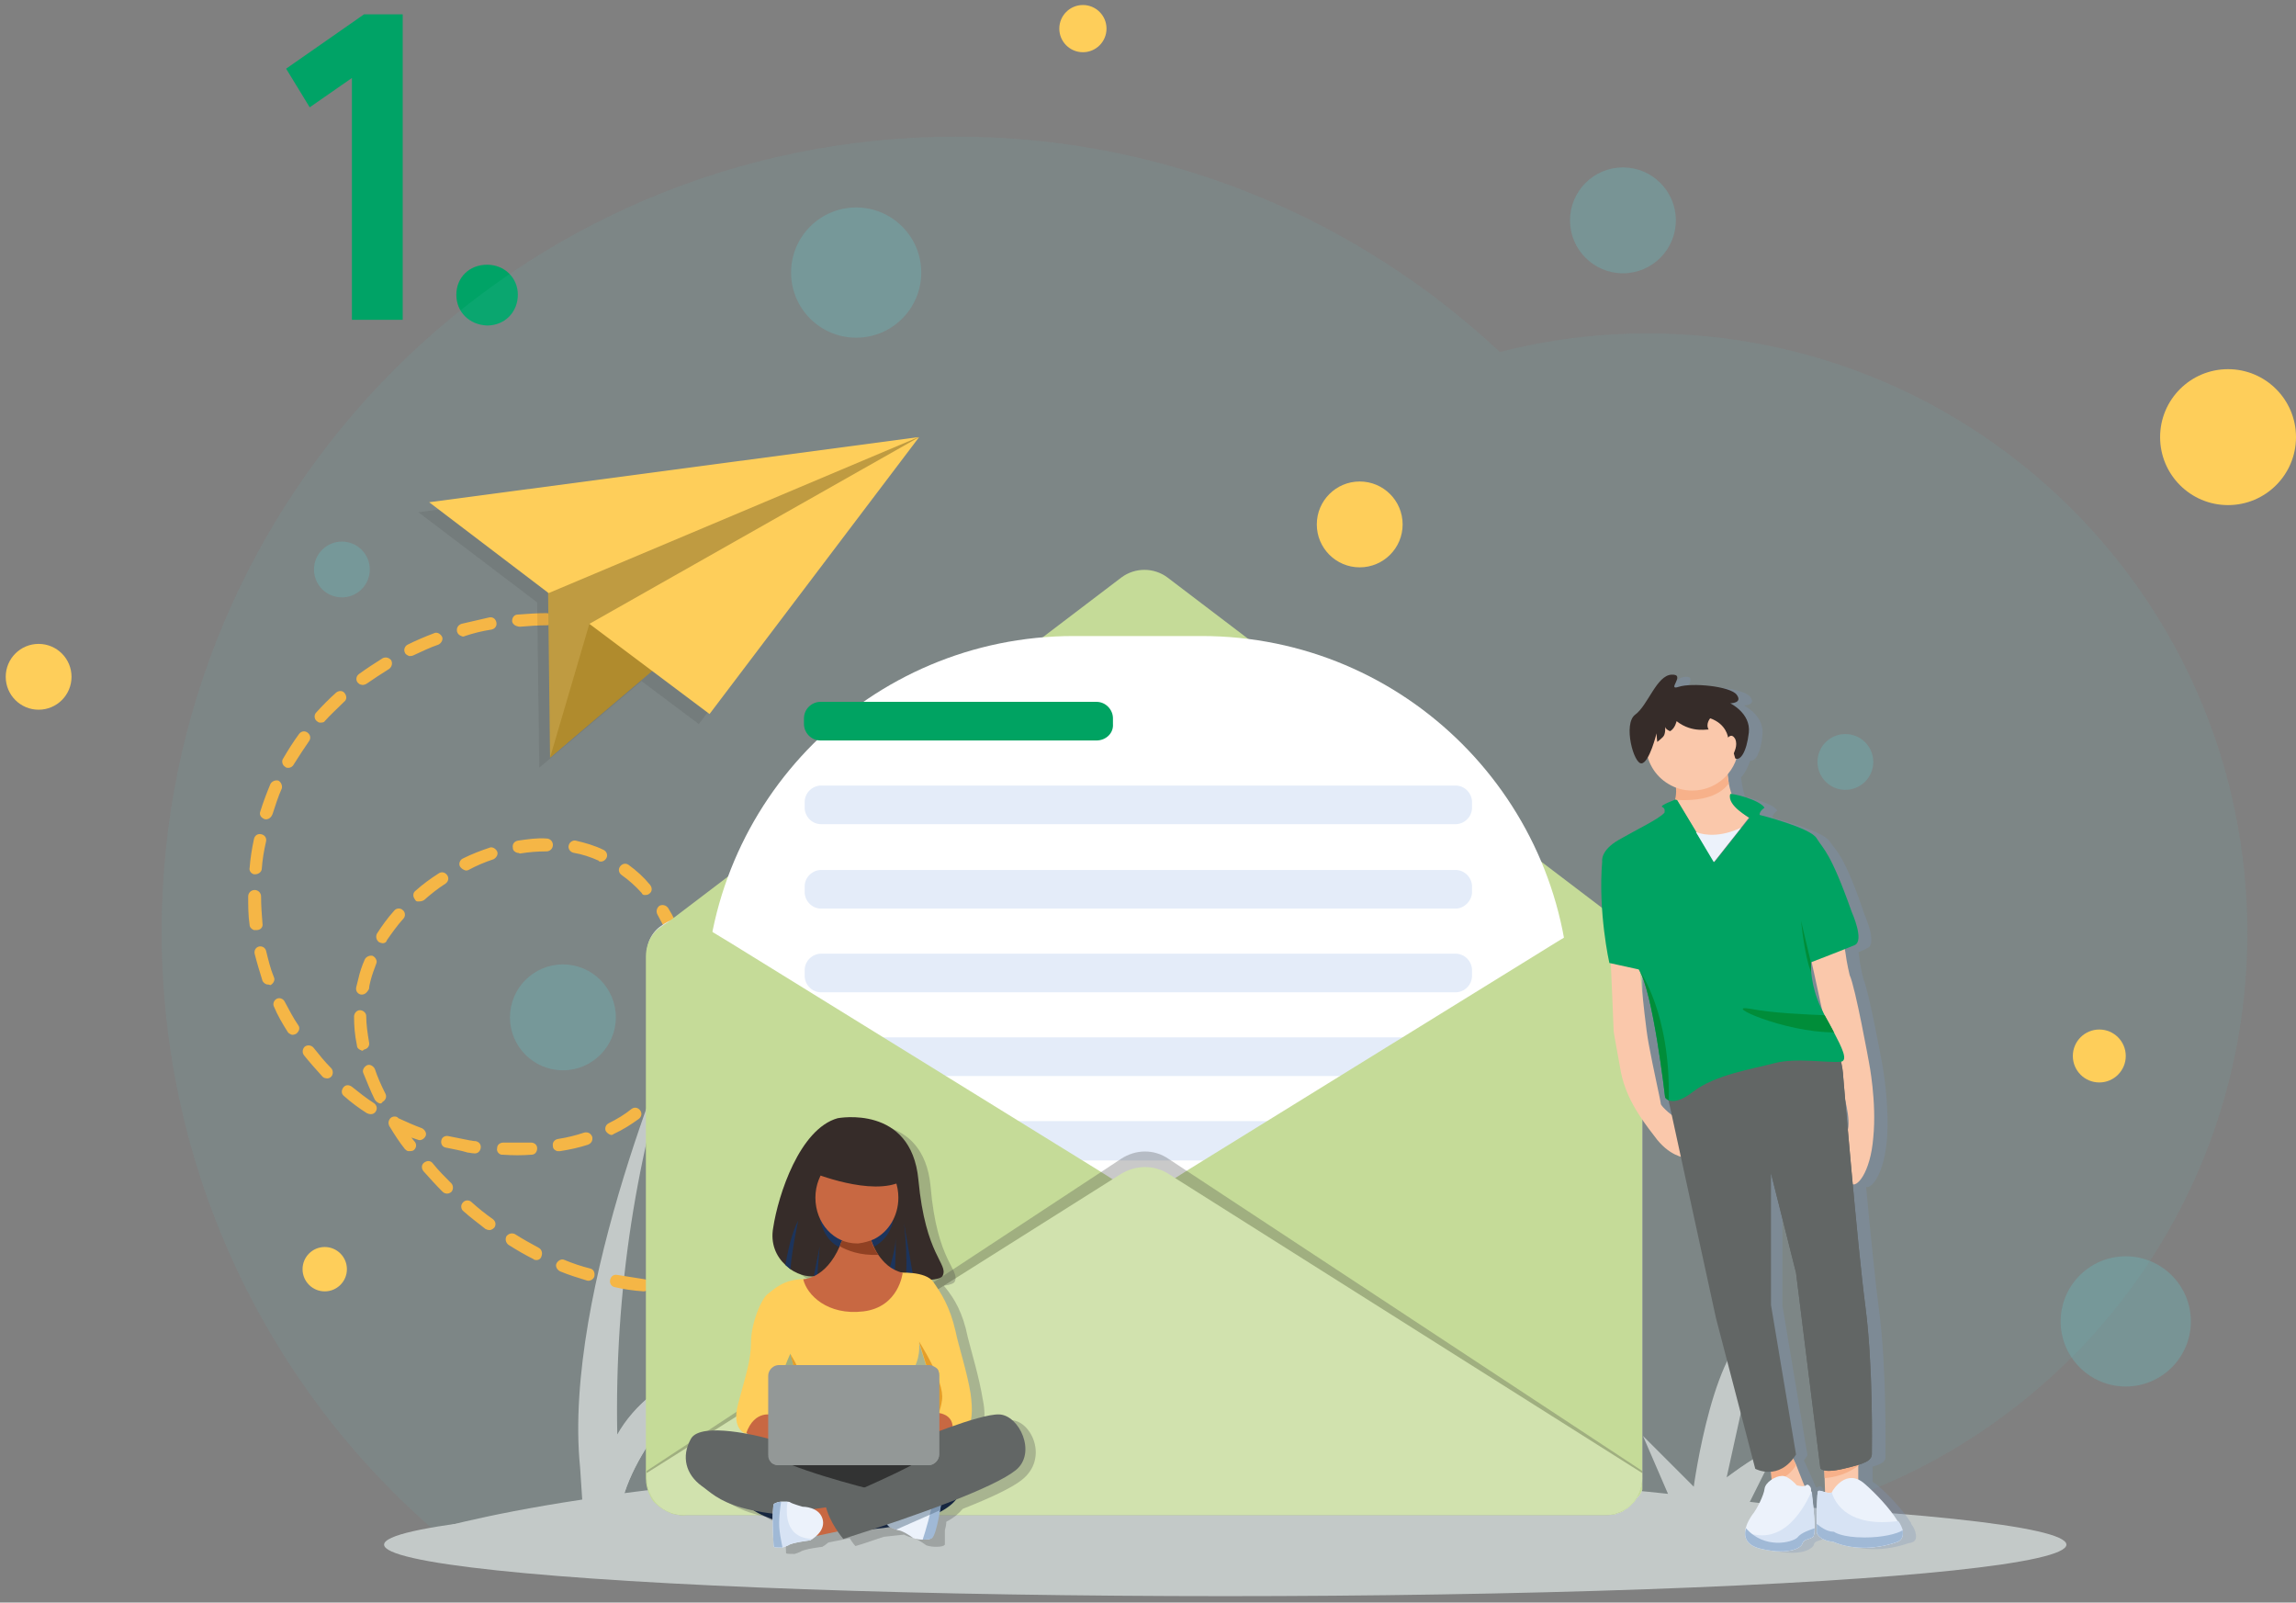 <?xml version="1.0" encoding="UTF-8"?>
<svg xmlns="http://www.w3.org/2000/svg" xmlns:xlink="http://www.w3.org/1999/xlink" width="321px" height="224px" viewBox="0 0 321 224" version="1.1">
  <rect x="0" y="0" width="321" height="224" fill="#808080" stroke="none"/>
  <title>Group</title>
  <g id="Page-1" stroke="none" stroke-width="1" fill="none" fill-rule="evenodd">
    <g id="So-kommst-Du-zu-uns_Grafiken" transform="translate(-30.91, -104.588)" fill-rule="nonzero">
      <g id="Group" transform="translate(31.71, 105.288)">
        <g transform="translate(39.2, 1.3)" fill="#00A366" id="Path">
          <polygon points="10.9 0 16.3 0 16.3 42.7 9.2 42.7 9.2 8.9 3.3 13 -5.68434189e-14 7.6"></polygon>
          <path d="M23.8,39.2 C23.8,36.8 25.6,35 28.1,35 C30.5,35 32.4,36.8 32.4,39.2 C32.4,41.6 30.6,43.5 28.1,43.5 C25.6,43.4 23.8,41.6 23.8,39.2 Z"></path>
        </g>
        <path d="M229.5,45.9 C222.4,45.9 215.5,46.8 208.9,48.5 C189,29.9 162.3,18.4 132.9,18.4 C71.5,18.4 21.8,68.2 21.8,129.5 C21.8,163.2 36.8,193.5 60.6,213.8 L205.2,213.8 C206.3,212.9 207.4,211.9 208.5,210.9 C215.2,212.6 222.3,213.6 229.5,213.6 C275.8,213.6 313.4,176.1 313.4,129.7 C313.4,83.3 275.8,45.9 229.5,45.9 Z" id="Path" fill="#66C2C6" opacity="0.1"></path>
        <circle id="Oval" fill="#66C2C6" opacity="0.3" cx="77.9" cy="141.5" r="7.4"></circle>
        <circle id="Oval" fill="#66C2C6" opacity="0.3" cx="257.2" cy="105.8" r="3.9"></circle>
        <circle id="Oval" fill="#66C2C6" opacity="0.3" cx="47" cy="78.9" r="3.9"></circle>
        <circle id="Oval" fill="#66C2C6" opacity="0.3" cx="226.1" cy="30.1" r="7.4"></circle>
        <ellipse id="Oval" fill="#C3C9C8" cx="170.5" cy="215.2" rx="117.6" ry="7.2"></ellipse>
        <g transform="translate(58.7, 141.6)" fill="#C3C9C8" id="Path">
          <path d="M0,71.8 C0,71.8 7.3,69.5 21.9,67.3 L21.6,62.8 C19.1,37.9 35.6,0.5 35.8,0 C29.4,18.7 26.4,38.4 26.8,58.2 C26.8,58.2 26.8,58.2 26.8,58.2 C29,54.3 33.4,50.1 41.7,47.5 C41.7,47.5 30.9,56.8 27.8,66.4 C42,64.5 56.2,63.4 70.5,63 L66.8,54.5 L73.9,61.6 C73.9,61.6 76.8,40.2 83.1,39.4 L78.5,60.3 C78.5,60.3 83.9,56.1 85.2,56.5 L82.1,62.7 C103,62.5 144.9,63.4 173.7,66.5 L170.2,58.4 L177.3,65.5 C177.3,65.5 180.2,44.1 186.5,43.3 L181.9,64.2 L181.9,64.2 C182.1,64.1 187.4,60 188.6,60.4 L185,67.6 C194.4,68.7 204.2,70.1 214.4,71.7 L0,71.7 L0,71.8 Z"></path>
          <path d="M41.7,47.5 C41.7,47.5 30.9,56.8 27.8,66.4 L25.8,66.8 L26.9,58.2 C26.9,58.2 26.9,58.2 26.9,58.2 C29.1,54.3 33.4,50.1 41.7,47.5 Z"></path>
          <polygon points="66.8 54.4 74 61.5 74.6 62.7 70.6 62.9"></polygon>
          <path d="M188.7,60.5 L185.1,67.7 C185.1,67.7 180.7,67.3 180.7,67.2 C180.7,67.1 182,64.2 182,64.2 L182,64.2 C182.1,64.1 187.4,60.1 188.7,60.5 Z"></path>
        </g>
        <path d="M81.3,178.3 C81.2,178.3 81.2,178.3 81.3,178.3 C80,177.9 78.7,177.5 77.5,177 C77.1,176.8 76.8,176.3 77,175.9 C77.2,175.5 77.7,175.2 78.1,175.4 C79.3,175.9 80.5,176.3 81.7,176.6 C82.2,176.7 82.4,177.2 82.3,177.7 C82.2,178.1 81.7,178.4 81.3,178.3 Z M85.1,179.2 C84.7,179.1 84.4,178.7 84.5,178.2 C84.6,177.7 85,177.4 85.5,177.5 C86.7,177.7 88,177.9 89.3,178.1 C89.8,178.2 90.1,178.6 90.1,179 C90.1,179.4 89.6,179.8 89.2,179.8 C87.7,179.7 86.4,179.5 85.1,179.2 C85.1,179.2 85.1,179.2 85.1,179.2 Z M74,175.4 C73.9,175.4 73.9,175.4 73.8,175.3 C72.6,174.7 71.4,174 70.3,173.3 C69.9,173 69.8,172.5 70,172.1 C70.3,171.7 70.8,171.6 71.2,171.8 C72.3,172.5 73.4,173.1 74.5,173.7 C74.9,173.9 75.1,174.4 74.9,174.9 C74.8,175.3 74.4,175.5 74,175.4 Z M92.8,180.1 C92.4,180 92.1,179.7 92.1,179.2 C92.1,178.7 92.5,178.4 93,178.4 C94.3,178.4 95.6,178.4 96.9,178.4 C97.4,178.4 97.8,178.7 97.8,179.2 C97.8,179.7 97.5,180.1 97,180.1 C95.7,180.2 94.3,180.2 93,180.1 C93,180.1 92.9,180.1 92.8,180.1 Z M100.7,179.7 C100.4,179.6 100.1,179.3 100.1,179 C100,178.5 100.4,178.1 100.9,178.1 C102.2,178 103.5,177.8 104.7,177.5 C105.2,177.4 105.6,177.7 105.7,178.2 C105.8,178.7 105.5,179.1 105,179.2 C103.7,179.4 102.4,179.6 101.1,179.8 C100.9,179.8 100.8,179.8 100.7,179.7 Z M67.4,171.2 C67.3,171.2 67.2,171.1 67.1,171.1 C66.1,170.3 65,169.5 64,168.6 C63.6,168.3 63.6,167.7 63.9,167.4 C64.2,167 64.8,167 65.1,167.3 C66.1,168.2 67.1,169 68.1,169.7 C68.5,170 68.6,170.5 68.3,170.9 C68,171.2 67.7,171.3 67.4,171.2 Z M108.4,178.3 C108.1,178.2 107.9,178 107.8,177.7 C107.7,177.2 108,176.8 108.4,176.7 C109.5,176.4 110.6,176.1 111.6,175.7 C112,175.5 112.5,175.8 112.7,176.2 C112.9,176.6 112.6,177.1 112.2,177.3 C111.1,177.7 110,178 108.8,178.3 C108.6,178.3 108.5,178.3 108.4,178.3 Z M61.5,166.1 C61.4,166.1 61.2,166 61.1,165.9 C60.2,165 59.3,164 58.4,163 C58.1,162.6 58.1,162.1 58.5,161.8 C58.9,161.5 59.4,161.5 59.7,161.9 C60.5,162.9 61.4,163.8 62.3,164.7 C62.6,165 62.6,165.6 62.3,165.9 C62.1,166.1 61.7,166.2 61.5,166.1 Z M56.3,160.2 C56.1,160.2 55.9,160 55.8,159.9 C55,158.9 54.3,157.8 53.7,156.8 C53.6,156.7 53.6,156.6 53.6,156.6 C53.4,156.2 53.6,155.7 53.9,155.5 C54.2,155.3 54.7,155.3 54.9,155.6 C56,156.1 57.1,156.6 58.2,157 C58.6,157.2 58.9,157.7 58.7,158.1 C58.5,158.5 58,158.8 57.6,158.6 C57.3,158.5 57,158.4 56.7,158.3 C56.9,158.5 57,158.7 57.2,158.9 C57.5,159.3 57.4,159.8 57,160.1 C56.8,160.2 56.6,160.2 56.3,160.2 Z M61.5,159.7 C61,159.6 60.8,159.1 60.9,158.7 C61,158.2 61.5,158 61.9,158.1 C62.9,158.3 63.9,158.5 64.9,158.7 C65.1,158.7 65.3,158.8 65.7,158.8 C66.2,158.9 66.5,159.3 66.4,159.8 C66.3,160.3 65.9,160.6 65.4,160.5 C65.1,160.5 64.8,160.4 64.6,160.4 C63.6,160.1 62.5,159.9 61.5,159.7 C61.5,159.7 61.5,159.7 61.5,159.7 Z M69.3,160.7 C68.9,160.6 68.6,160.2 68.7,159.8 C68.7,159.3 69.1,159 69.6,159 C70.9,159 72.2,159 73.4,159 C73.9,159 74.3,159.3 74.3,159.8 C74.3,160.3 74,160.7 73.5,160.7 C72.2,160.8 70.9,160.8 69.5,160.7 C69.4,160.7 69.3,160.7 69.3,160.7 Z M50.8,155 C50.7,155 50.6,154.9 50.5,154.9 C49.4,154.2 48.3,153.4 47.3,152.5 C46.9,152.2 46.9,151.7 47.2,151.3 C47.5,150.9 48,150.9 48.4,151.2 C49.4,152 50.4,152.8 51.5,153.5 C51.9,153.8 52,154.3 51.7,154.7 C51.5,155 51.1,155.1 50.8,155 Z M77.1,160.2 C76.8,160.1 76.5,159.9 76.5,159.5 C76.4,159 76.7,158.6 77.2,158.5 C78.5,158.3 79.7,158 80.9,157.6 C81.4,157.5 81.8,157.7 82,158.2 C82.1,158.7 81.9,159.1 81.4,159.3 C80.2,159.7 78.8,160 77.5,160.2 C77.3,160.2 77.2,160.2 77.1,160.2 Z M52.2,153.5 C52,153.4 51.8,153.3 51.6,153 C51,151.8 50.5,150.5 50,149.3 C49.8,148.9 50.1,148.4 50.5,148.2 C50.9,148 51.4,148.3 51.6,148.7 C52,149.9 52.5,151 53.1,152.2 C53.3,152.6 53.1,153.1 52.7,153.3 C52.6,153.5 52.4,153.6 52.2,153.5 Z M44.7,150 C44.6,150 44.4,149.9 44.3,149.8 C43.4,148.8 42.5,147.8 41.7,146.8 C41.4,146.4 41.5,145.9 41.8,145.6 C42.2,145.3 42.7,145.4 43,145.7 C43.8,146.7 44.6,147.7 45.5,148.6 C45.8,148.9 45.8,149.5 45.5,149.8 C45.3,150 45,150.1 44.7,150 Z M84.5,157.9 C84.3,157.8 84.1,157.7 83.9,157.4 C83.7,157 83.9,156.5 84.3,156.3 C85.5,155.7 86.5,155.1 87.5,154.3 C87.9,154 88.4,154.1 88.7,154.5 C89,154.9 88.9,155.4 88.5,155.7 C87.4,156.5 86.3,157.2 85,157.8 C84.9,157.9 84.7,158 84.5,157.9 Z M39.9,143.9 C39.7,143.8 39.5,143.7 39.4,143.5 C38.7,142.4 38,141.2 37.5,140 C37.3,139.6 37.5,139.1 37.9,138.9 C38.3,138.7 38.8,138.9 39,139.3 C39.6,140.4 40.2,141.6 40.9,142.6 C41.2,143 41,143.5 40.6,143.8 C40.4,143.9 40.1,144 39.9,143.9 Z M49.7,146.1 C49.4,146 49.1,145.8 49.1,145.4 C48.8,144 48.7,142.7 48.7,141.4 C48.7,140.9 49.1,140.5 49.5,140.5 C50,140.5 50.4,140.9 50.4,141.3 C50.4,142.5 50.6,143.8 50.8,145 C50.9,145.5 50.6,145.9 50.1,146 C49.9,146.2 49.8,146.2 49.7,146.1 Z M90.7,153.2 C90.6,153.2 90.5,153.1 90.4,153 C90,152.7 90,152.2 90.3,151.8 C91,150.9 91.7,149.9 92.3,148.9 C92.3,148.8 92.4,148.8 92.4,148.7 C92.6,148.3 93.1,148.1 93.6,148.3 C94,148.5 94.2,149 94,149.5 C94,149.6 93.9,149.6 93.9,149.7 C93.3,150.8 92.5,151.9 91.7,152.9 C91.3,153.2 91,153.3 90.7,153.2 Z M36.5,136.9 C36.2,136.8 36,136.6 35.9,136.4 C35.5,135.1 35.1,133.8 34.8,132.6 C34.7,132.1 35,131.7 35.4,131.6 C35.9,131.5 36.3,131.8 36.4,132.2 C36.7,133.4 37,134.7 37.5,135.9 C37.7,136.3 37.4,136.8 37,137 C36.8,136.9 36.6,136.9 36.5,136.9 Z M49.6,138.3 C49.2,138.2 48.9,137.8 49,137.3 C49.1,136.9 49.2,136.5 49.3,136.1 C49.5,135.2 49.8,134.3 50.2,133.4 C50.4,133 50.9,132.8 51.3,132.9 C51.7,133.1 52,133.6 51.8,134 C51.5,134.8 51.2,135.6 51,136.4 C50.9,136.8 50.8,137.2 50.8,137.5 C50.5,138.1 50.1,138.4 49.6,138.3 C49.6,138.4 49.6,138.3 49.6,138.3 Z M94.3,146.3 C94.3,146.3 94.3,146.3 94.3,146.3 C93.8,146.2 93.5,145.7 93.7,145.2 C93.8,144.9 93.9,144.7 93.9,144.4 C94.1,143.5 94.3,142.5 94.4,141.5 C94.4,141 94.9,140.7 95.3,140.7 C95.8,140.7 96.1,141.2 96.1,141.6 C96,142.7 95.8,143.7 95.6,144.7 C95.5,145 95.4,145.3 95.4,145.6 C95.2,146.2 94.8,146.4 94.3,146.3 Z M34.7,129.3 C34.4,129.2 34.1,128.9 34.1,128.6 C33.9,127.3 33.9,125.9 33.9,124.6 C33.9,124.1 34.3,123.7 34.8,123.7 C35.3,123.7 35.7,124.1 35.7,124.6 C35.7,125.9 35.8,127.2 35.9,128.4 C36,128.9 35.6,129.3 35.1,129.3 C34.9,129.3 34.8,129.3 34.7,129.3 Z M52.5,131.1 C52.4,131.1 52.3,131 52.2,131 C51.8,130.7 51.7,130.2 51.9,129.8 C52.6,128.7 53.4,127.6 54.3,126.6 C54.6,126.2 55.2,126.2 55.5,126.5 C55.9,126.8 55.9,127.4 55.6,127.7 C54.7,128.7 54,129.7 53.3,130.7 C53.2,131.1 52.8,131.2 52.5,131.1 Z M95.2,138.6 C94.8,138.5 94.6,138.2 94.6,137.8 C94.5,136.6 94.3,135.3 94,134.1 C93.9,133.6 94.2,133.2 94.6,133.1 C95.1,133 95.5,133.3 95.6,133.7 C95.9,135 96.1,136.4 96.2,137.7 C96.2,138.2 95.9,138.6 95.4,138.6 C95.3,138.6 95.2,138.6 95.2,138.6 Z M34.7,121.5 C34.3,121.4 34,121 34.1,120.6 C34.2,119.3 34.4,118 34.7,116.6 C34.8,116.1 35.2,115.8 35.7,115.9 C36.2,116 36.5,116.4 36.4,116.9 C36.1,118.2 35.9,119.4 35.8,120.7 C35.8,121.2 35.3,121.5 34.9,121.5 C34.8,121.5 34.7,121.5 34.7,121.5 Z M57.6,125.3 C57.4,125.3 57.3,125.2 57.2,125 C56.9,124.6 56.9,124.1 57.3,123.8 C58.3,122.9 59.4,122.1 60.5,121.4 C60.9,121.1 61.4,121.2 61.7,121.6 C62,122 61.9,122.5 61.5,122.8 C60.4,123.5 59.4,124.3 58.5,125.1 C58.2,125.3 57.9,125.3 57.6,125.3 Z M93.4,131 C93.1,130.9 92.9,130.8 92.8,130.5 C92.3,129.3 91.7,128.2 91.1,127.1 C90.9,126.7 91,126.2 91.4,125.9 C91.8,125.7 92.3,125.8 92.6,126.2 C93.3,127.3 93.9,128.6 94.4,129.8 C94.6,130.2 94.4,130.7 93.9,130.9 C93.7,131 93.6,131 93.4,131 Z M64.1,120.9 C63.9,120.8 63.7,120.7 63.5,120.4 C63.3,120 63.5,119.5 63.9,119.3 C65.1,118.7 66.4,118.2 67.6,117.8 C68,117.6 68.5,117.9 68.7,118.3 C68.9,118.7 68.6,119.2 68.2,119.4 C67,119.8 65.8,120.3 64.7,120.9 C64.5,121 64.3,121 64.1,120.9 Z M36.2,113.8 C36.2,113.8 36.2,113.8 36.2,113.8 C35.7,113.6 35.4,113.2 35.6,112.7 C36,111.4 36.5,110.1 37,108.9 C37.2,108.5 37.7,108.3 38.1,108.4 C38.5,108.6 38.7,109.1 38.6,109.5 C38.1,110.6 37.7,111.9 37.3,113.1 C37.1,113.6 36.7,113.9 36.2,113.8 Z M89.3,124.4 C89.1,124.4 89,124.3 88.9,124.1 C88.1,123.2 87.1,122.3 86.1,121.6 C85.7,121.3 85.6,120.8 85.9,120.4 C86.2,120 86.7,119.9 87.1,120.2 C88.2,121 89.2,121.9 90.1,123 C90.4,123.4 90.4,123.9 90,124.2 C89.8,124.4 89.5,124.4 89.3,124.4 Z M71.5,118.5 C71.2,118.4 70.9,118.2 70.9,117.8 C70.8,117.3 71.1,116.9 71.6,116.8 C73,116.6 74.3,116.4 75.6,116.5 C76.1,116.5 76.5,116.9 76.5,117.4 C76.5,117.9 76.1,118.3 75.6,118.3 C74.4,118.3 73.1,118.4 71.9,118.6 C71.7,118.5 71.6,118.5 71.5,118.5 Z M83,119.7 C83,119.7 82.9,119.7 82.9,119.6 C81.8,119.1 80.6,118.7 79.4,118.5 C78.9,118.4 78.6,117.9 78.7,117.5 C78.8,117 79.3,116.7 79.7,116.8 C81,117.1 82.4,117.5 83.6,118.1 C84,118.3 84.2,118.8 84,119.2 C83.8,119.6 83.4,119.8 83,119.7 Z M39.3,106.6 C39.2,106.6 39.2,106.6 39.1,106.5 C38.7,106.3 38.5,105.7 38.8,105.3 C39.5,104.1 40.2,103 41,101.9 C41.3,101.5 41.8,101.4 42.2,101.7 C42.6,102 42.7,102.5 42.4,102.9 C41.7,103.9 41,105 40.3,106.1 C40.1,106.5 39.7,106.7 39.3,106.6 Z M43.9,100.3 C43.8,100.3 43.6,100.2 43.5,100.1 C43.1,99.8 43.1,99.2 43.4,98.9 C44.3,97.9 45.2,97 46.2,96.1 C46.6,95.8 47.1,95.8 47.4,96.2 C47.7,96.6 47.7,97.1 47.3,97.4 C46.4,98.3 45.4,99.2 44.6,100.1 C44.5,100.3 44.2,100.3 43.9,100.3 Z M49.7,95 C49.5,95 49.3,94.8 49.2,94.7 C48.9,94.3 49,93.8 49.4,93.5 C50.5,92.7 51.6,92 52.7,91.3 C53.1,91.1 53.6,91.2 53.9,91.6 C54.1,92 54,92.5 53.6,92.8 C52.5,93.5 51.4,94.2 50.4,94.9 C50.2,95 49.9,95.1 49.7,95 Z M56.4,91 C56.2,90.9 55.9,90.8 55.8,90.5 C55.6,90.1 55.8,89.6 56.2,89.4 C57.4,88.8 58.6,88.3 59.9,87.8 C60.3,87.6 60.8,87.9 61,88.3 C61.2,88.7 60.9,89.2 60.5,89.4 C59.3,89.8 58.1,90.4 57,90.9 C56.8,91 56.6,91 56.4,91 Z M63.7,88.2 C63.4,88.1 63.2,87.9 63.1,87.6 C63,87.1 63.2,86.7 63.7,86.5 C65,86.2 66.3,85.9 67.6,85.6 C68.1,85.5 68.5,85.8 68.6,86.3 C68.7,86.8 68.4,87.2 67.9,87.3 C66.6,87.5 65.4,87.8 64.2,88.2 C64,88.3 63.9,88.3 63.7,88.2 Z M71.4,86.8 C71.1,86.7 70.8,86.4 70.8,86.1 C70.8,85.6 71.1,85.2 71.6,85.2 C72.9,85.1 74.3,85 75.6,85 C76.1,85 76.5,85.4 76.5,85.8 C76.5,86.3 76.1,86.7 75.7,86.7 C74.4,86.7 73.1,86.8 71.9,86.9 C71.6,86.9 71.5,86.8 71.4,86.8 Z" id="Shape" fill="#F5B646"></path>
        <path d="M228.8,133 L228.8,205.9 C228.8,206 228.8,206.1 228.8,206.2 C228.8,206.2 228.8,206.3 228.8,206.3 C228.8,206.3 228.8,206.4 228.8,206.4 C228.8,206.4 228.8,206.4 228.8,206.5 C228.8,206.5 228.8,206.6 228.8,206.6 C228.8,206.7 228.8,206.7 228.8,206.8 C228.8,206.9 228.8,206.9 228.8,207 C228.8,207 228.8,207.1 228.8,207.1 C228.8,207.1 228.8,207.1 228.8,207.2 C228.8,207.2 228.8,207.3 228.8,207.3 C228.8,207.4 228.8,207.4 228.8,207.5 C228.8,207.5 228.8,207.5 228.8,207.5 C228.8,207.6 228.7,207.7 228.7,207.8 C228.7,207.8 228.7,207.8 228.7,207.8 C228.7,207.8 228.7,207.9 228.6,207.9 C228.6,207.9 228.6,208 228.6,208 C228.6,208 228.6,208 228.6,208 C228.5,208.1 228.5,208.2 228.4,208.3 C228.4,208.3 228.4,208.4 228.3,208.4 C228.3,208.4 228.3,208.5 228.2,208.5 C228.2,208.5 228.2,208.6 228.1,208.6 C228.1,208.7 228,208.7 228,208.8 C228,208.8 227.9,208.9 227.9,208.9 C227.8,209 227.8,209.1 227.7,209.2 C227.6,209.3 227.6,209.3 227.5,209.4 C227.4,209.5 227.4,209.5 227.3,209.6 C227.3,209.6 227.2,209.7 227.2,209.7 C227.2,209.7 227.1,209.8 227.1,209.8 C227.1,209.8 227,209.9 227,209.9 C227,209.9 227,209.9 227,209.9 C226.9,210 226.8,210 226.8,210.1 C226.8,210.1 226.8,210.1 226.8,210.1 C226.7,210.1 226.7,210.2 226.6,210.2 C226.6,210.2 226.6,210.2 226.5,210.2 C226.5,210.2 226.4,210.3 226.4,210.3 C226.4,210.3 226.3,210.3 226.3,210.4 C226.3,210.4 226.2,210.4 226.2,210.5 C226,210.6 225.7,210.7 225.5,210.8 C225.5,210.8 225.5,210.8 225.5,210.8 C225.5,210.8 225.5,210.8 225.4,210.8 C225.3,210.8 225.3,210.8 225.2,210.9 C225.1,210.9 225,211 224.9,211 C224.8,211 224.8,211 224.7,211 C224.7,211 224.6,211 224.6,211 C224.6,211 224.5,211 224.5,211 C224.5,211 224.5,211 224.5,211 C224.5,211 224.4,211 224.4,211 C224.4,211 224.4,211 224.3,211 C224.3,211 224.2,211 224.2,211 C224.2,211 224.2,211 224.1,211 C224,211 224,211 223.9,211 C223.8,211 223.7,211 223.6,211 L94.8,211 C94.7,211 94.6,211 94.5,211 C94.4,211 94.4,211 94.3,211 C94.2,211 94.2,211 94.1,211 C94.1,211 94,211 94,211 C93.9,211 93.8,211 93.7,210.9 C93.7,210.9 93.6,210.9 93.6,210.9 C93.5,210.9 93.4,210.8 93.3,210.8 C93.2,210.8 93.2,210.8 93.1,210.7 C92.8,210.6 92.5,210.5 92.3,210.3 C92.2,210.3 92.2,210.2 92.1,210.2 C92,210.2 92,210.1 91.9,210.1 C91.5,209.8 91.1,209.5 90.8,209.1 C90.7,209 90.7,208.9 90.6,208.8 C90.4,208.5 90.2,208.1 90,207.8 C90,207.7 89.9,207.6 89.9,207.5 C89.9,207.4 89.8,207.3 89.8,207.2 C89.8,207.1 89.7,207 89.7,206.9 C89.7,206.8 89.7,206.7 89.6,206.6 C89.6,206.6 89.6,206.6 89.6,206.6 C89.6,206.5 89.6,206.4 89.6,206.3 C89.6,206.3 89.6,206.3 89.6,206.3 C89.6,206.2 89.6,206.2 89.6,206.1 C89.6,206 89.6,205.8 89.6,205.7 L89.6,132.8 C89.6,132.2 89.7,131.6 89.9,131 C90.2,130.1 90.8,129.3 91.5,128.8 C91.5,128.8 91.5,128.8 91.5,128.8 L91.8,128.6 C92.6,128 93.7,127.6 94.8,127.6 L223.6,127.6 C223.7,127.6 223.8,127.6 224,127.6 C224,127.6 224,127.6 224.1,127.6 C224.2,127.6 224.3,127.6 224.5,127.6 C224.5,127.6 224.6,127.6 224.6,127.6 C224.7,127.6 224.8,127.6 224.9,127.7 C224.9,127.7 225,127.7 225,127.7 C225.1,127.7 225.2,127.8 225.4,127.8 C225.5,127.8 225.6,127.9 225.7,127.9 C225.9,128 226,128 226.1,128.1 C226.2,128.1 226.3,128.2 226.3,128.2 C226.4,128.3 226.6,128.4 226.7,128.5 C226.7,128.5 226.7,128.5 226.7,128.5 L227,128.7 C227,128.7 227,128.7 227,128.7 C227.1,128.8 227.1,128.8 227.2,128.9 C227.3,128.9 227.3,129 227.3,129 C227.4,129.1 227.6,129.3 227.7,129.4 C227.8,129.5 227.8,129.5 227.9,129.6 C228.1,129.9 228.3,130.2 228.5,130.6 C228.5,130.7 228.6,130.8 228.6,130.9 C228.6,130.9 228.6,130.9 228.6,130.9 C228.7,131.1 228.7,131.2 228.7,131.4 C228.7,131.5 228.7,131.6 228.8,131.6 C228.8,131.7 228.8,131.7 228.8,131.8 C228.8,131.9 228.8,131.9 228.8,132 C228.8,132.1 228.8,132.2 228.8,132.2 C228.8,132.3 228.8,132.3 228.8,132.4 C228.8,132.8 228.8,132.9 228.8,133 Z" id="Path" fill="#DFE5EA"></path>
        <path d="M228.5,131.2 L89.9,131.2 C90.2,130.3 90.8,129.5 91.5,129 C91.5,129 91.5,129 91.5,129 L91.8,128.8 L156,80 C157.9,78.6 160.5,78.6 162.4,80 L226.6,128.8 C226.6,128.8 226.6,128.8 226.6,128.8 L226.9,129 C226.9,129 226.9,129 226.9,129 C227,129.1 227,129.1 227.1,129.2 C227.2,129.2 227.2,129.3 227.2,129.3 C227.3,129.4 227.5,129.6 227.6,129.7 C227.7,129.8 227.7,129.8 227.8,129.9 C228,130.2 228.2,130.5 228.4,130.9 C228.4,131 228.4,131.1 228.5,131.2 C228.5,131.2 228.5,131.2 228.5,131.2 Z" id="Path" fill="#C5DB98"></path>
        <path d="M218.8,207.3 L97.8,207.3 L97.8,139.7 C97.8,111.2 120.9,88.2 149.3,88.2 L167.2,88.2 C195.7,88.2 218.7,111.3 218.7,139.7 L218.7,207.3 L218.8,207.3 Z" id="Path" fill="#FFFFFF"></path>
        <path d="M202.7,114.5 L114,114.5 C112.7,114.5 111.7,113.4 111.7,112.2 L111.7,111.4 C111.7,110.1 112.8,109.1 114,109.1 L202.7,109.1 C204,109.1 205,110.2 205,111.4 L205,112.2 C205,113.5 203.9,114.5 202.7,114.5 Z" id="Path" fill="#E4ECF9"></path>
        <path d="M202.7,126.3 L114,126.3 C112.7,126.3 111.7,125.2 111.7,124 L111.7,123.2 C111.7,121.9 112.8,120.9 114,120.9 L202.7,120.9 C204,120.9 205,122 205,123.2 L205,124 C205,125.2 203.9,126.3 202.7,126.3 Z" id="Path" fill="#E4ECF9"></path>
        <path d="M202.7,138 L114,138 C112.7,138 111.7,136.9 111.7,135.7 L111.7,134.9 C111.7,133.6 112.8,132.6 114,132.6 L202.7,132.6 C204,132.6 205,133.7 205,134.9 L205,135.7 C205,137 203.9,138 202.7,138 Z" id="Path" fill="#E4ECF9"></path>
        <path d="M202.7,149.7 L114,149.7 C112.7,149.7 111.7,148.6 111.7,147.4 L111.7,146.6 C111.7,145.3 112.8,144.3 114,144.3 L202.7,144.3 C204,144.3 205,145.4 205,146.6 L205,147.4 C205,148.7 203.9,149.7 202.7,149.7 Z" id="Path" fill="#E4ECF9"></path>
        <path d="M202.7,161.5 L114,161.5 C112.7,161.5 111.7,160.4 111.7,159.2 L111.7,158.3 C111.7,157 112.8,156 114,156 L202.7,156 C204,156 205,157.1 205,158.3 L205,159.1 C205,160.4 203.9,161.5 202.7,161.5 Z" id="Path" fill="#E4ECF9"></path>
        <path d="M159.1,171.4 L159.1,171.4 C158.9,171.6 158.7,171.8 158.4,172 L95,211.1 L94.7,211.1 C94.2,211.1 93.7,211 93.2,210.9 C93.1,210.9 93.1,210.9 93,210.8 C92.2,210.5 91.4,210 90.8,209.4 C90.7,209.3 90.7,209.3 90.6,209.2 C90.4,209 90.3,208.8 90.2,208.6 C90.2,208.5 90.1,208.5 90.1,208.4 C90.1,208.3 90,208.2 90,208.2 C89.7,207.5 89.5,206.8 89.5,205.9 L89.5,133 C89.5,132.4 89.6,131.8 89.8,131.2 C90.1,130.3 90.7,129.5 91.4,129 C91.4,129 91.4,129 91.4,129 L91.7,128.8 C92.5,128.2 93.6,127.8 94.7,127.8 L95.9,127.8 L101.5,131.2 L152.8,162.9 L154.7,164.1 L158.4,166.4 C158.7,166.6 158.9,166.8 159.1,167 L159.1,167 C160.3,168.2 160.3,170.1 159.1,171.4 Z" id="Path" fill="#C5DB98"></path>
        <path d="M228.8,133 L228.8,205.9 C228.8,206 228.8,206.1 228.8,206.2 C228.8,206.2 228.8,206.3 228.8,206.3 C228.8,206.3 228.8,206.4 228.8,206.4 C228.8,206.4 228.8,206.4 228.8,206.5 C228.8,206.5 228.8,206.6 228.8,206.6 C228.8,206.7 228.8,206.7 228.8,206.8 C228.8,206.9 228.8,206.9 228.8,207 C228.8,207 228.8,207 228.8,207 C228.8,207 228.8,207 228.8,207.1 C228.8,207.1 228.8,207.1 228.8,207.2 C228.8,207.2 228.8,207.3 228.8,207.3 C228.8,207.4 228.8,207.4 228.8,207.5 C228.8,207.5 228.8,207.5 228.8,207.5 C228.8,207.6 228.7,207.7 228.7,207.8 C228.7,207.8 228.7,207.8 228.7,207.8 C228.7,207.8 228.7,207.9 228.6,207.9 C228.6,207.9 228.6,208 228.6,208 C228.6,208 228.6,208 228.6,208 C228.5,208.1 228.5,208.2 228.4,208.3 C228.4,208.3 228.4,208.4 228.3,208.4 C228.3,208.4 228.3,208.5 228.2,208.5 C228.2,208.5 228.2,208.6 228.1,208.6 C228.1,208.7 228,208.7 228,208.8 C228,208.8 227.9,208.9 227.9,208.9 C227.8,209 227.8,209.1 227.7,209.2 C227.6,209.3 227.6,209.3 227.5,209.4 C227.4,209.5 227.4,209.5 227.3,209.6 C227.3,209.6 227.2,209.7 227.2,209.7 C227.2,209.7 227.1,209.8 227.1,209.8 C227.1,209.8 227,209.9 227,209.9 C227,209.9 227,209.9 227,209.9 C226.9,210 226.8,210 226.8,210.1 C226.8,210.1 226.8,210.1 226.8,210.1 C226.7,210.1 226.7,210.2 226.6,210.2 C226.6,210.2 226.6,210.2 226.5,210.2 C226.5,210.2 226.4,210.3 226.4,210.3 C226.4,210.3 226.3,210.3 226.3,210.4 C226.3,210.4 226.2,210.4 226.2,210.5 C226,210.6 225.7,210.7 225.5,210.8 C225.5,210.8 225.5,210.8 225.5,210.8 C225.5,210.8 225.5,210.8 225.4,210.8 C225.3,210.8 225.3,210.8 225.2,210.9 C225.1,210.9 225,211 224.9,211 C224.8,211 224.8,211 224.7,211 C224.7,211 224.6,211 224.6,211 C224.6,211 224.5,211 224.5,211 L224.5,211 C224.5,211 224.4,211 224.4,211 C224.4,211 224.4,211 224.3,211 C224.3,211 224.2,211 224.2,211 C224.2,211 224.2,211 224.1,211 C224,211 224,211 223.9,211 C223.8,211 223.7,211 223.6,211 L223.3,211 L159.9,171.9 C159.6,171.7 159.4,171.5 159.2,171.3 L159.2,171.3 C158.1,170 158.1,168.1 159.2,166.8 L159.2,166.8 C159.4,166.6 159.6,166.4 159.9,166.2 L163.6,163.9 L165.5,162.7 L216.8,131 L222.4,127.6 L223.6,127.6 C223.7,127.6 223.8,127.6 224,127.6 C224,127.6 224,127.6 224.1,127.6 C224.2,127.6 224.3,127.6 224.5,127.6 C224.5,127.6 224.6,127.6 224.6,127.6 C224.7,127.6 224.8,127.6 224.9,127.7 C224.9,127.7 225,127.7 225,127.7 C225.1,127.7 225.2,127.8 225.4,127.8 C225.5,127.8 225.6,127.9 225.7,127.9 C225.9,128 226,128 226.1,128.1 C226.2,128.1 226.3,128.2 226.3,128.2 C226.4,128.3 226.6,128.4 226.7,128.5 C226.7,128.5 226.7,128.5 226.7,128.5 L227,128.7 C227,128.7 227,128.7 227,128.7 C227.1,128.8 227.1,128.8 227.2,128.9 C227.3,128.9 227.3,129 227.3,129 C227.4,129.1 227.6,129.3 227.7,129.4 C227.8,129.5 227.8,129.5 227.9,129.6 C228.1,129.9 228.3,130.2 228.5,130.6 C228.5,130.7 228.6,130.8 228.6,130.9 C228.6,130.9 228.6,130.9 228.6,130.9 C228.7,131.1 228.7,131.2 228.7,131.4 C228.7,131.5 228.7,131.6 228.8,131.6 C228.8,131.7 228.8,131.7 228.8,131.8 C228.8,131.9 228.8,131.9 228.8,132 C228.8,132.1 228.8,132.2 228.8,132.2 C228.8,132.3 228.8,132.3 228.8,132.4 C228.8,132.8 228.8,132.9 228.8,133 Z" id="Path" fill="#C5DB98"></path>
        <path d="M228.8,204.9 L228.8,205.7 C228.8,208.7 226.5,211.1 223.6,211.1 L94.8,211.1 C91.9,211.1 89.6,208.7 89.6,205.7 L89.6,204.9 L155.9,161.3 C158,159.9 160.6,159.9 162.6,161.3 L228.8,204.9 Z" id="Path" fill="#484848" opacity="0.29"></path>
        <path d="M228.8,205.2 L228.8,205.9 C228.8,208.8 226.5,211.1 223.6,211.1 L94.8,211.1 C91.9,211.1 89.6,208.8 89.6,205.9 L89.6,205.2 L155.9,163.4 C158,162.1 160.6,162.1 162.6,163.4 L228.8,205.2 Z" id="Path" fill="#D1E2AE"></path>
        <path d="M152.5,102.8 L113.9,102.8 C112.6,102.8 111.6,101.7 111.6,100.5 L111.6,99.7 C111.6,98.4 112.7,97.4 113.9,97.4 L152.5,97.4 C153.8,97.4 154.8,98.5 154.8,99.7 L154.8,100.5 C154.9,101.8 153.8,102.8 152.5,102.8 Z" id="Path" fill="#00A362"></path>
        <polygon id="Path" fill="#232323" opacity="0.1" points="126.2 61.8 57.7 70.9 74.3 83.5 74.6 106.6 88.9 94.5 96.9 100.5"></polygon>
        <polygon id="Path" fill="#BF9B41" points="76.1 105.2 75.7 71.4 127.7 60.4"></polygon>
        <path d="M75.9,82.2 C76.2,82.1 127.6,60.4 127.6,60.4 L59.2,69.5 L75.9,82.2 Z" id="Path" fill="#FECE5A"></path>
        <polygon id="Path" fill="#B08B2D" points="81.6 86.5 76.1 105.2 99.8 85.1"></polygon>
        <polygon id="Path" fill="#FECE5A" points="81.6 86.5 98.4 99.1 127.7 60.4"></polygon>
        <path d="M140.6,197.8 C139.7,197.8 138.3,198.1 136.7,198.6 C136.9,197.6 136.9,196.3 136.6,194.9 C136.1,191.8 135,188.2 134.5,186.2 C133.8,182.7 132.6,180.8 131.4,179.3 C131.3,179.2 131.2,179.1 131.2,179 C132,178.9 132.6,178.7 132.7,178.4 C133.4,176.7 130.2,175.7 129.3,165.1 C128.3,154.5 118,156.5 118,156.5 C112.7,158 109.8,167.2 109,171.8 C108.6,174 109.5,175.8 110.7,177 C110.9,177.2 111.1,177.4 111.4,177.6 C112.3,178.3 113.4,178.6 114.5,178.6 C113.8,178.9 113.2,178.9 113.2,178.9 C113.2,178.9 113.2,178.9 113.2,178.9 C110.4,178.8 109.1,180.3 108.2,181 C107.3,181.7 105.9,185.1 105.9,187.7 C105.9,190.3 105.1,192.5 104.1,196.3 C103.1,200.1 105.2,200.5 105.2,200.5 C105.2,200.5 105.3,200.6 105.4,200.6 C102.7,200.1 98.5,199.6 97.6,201.3 C96.2,203.8 96.9,206.3 99.1,207.9 C100.4,208.8 101.7,210.3 106.2,211.3 C106.9,211.8 107.9,212.2 109,212.6 C109,214.3 109.1,216.2 109.1,216.4 C109.2,216.5 109.7,216.5 110.3,216.5 C110.6,216.4 110.9,216.3 111.1,216.2 C111.6,215.8 114.2,215.5 114.2,215.5 C114.2,215.5 114.3,215.4 114.5,215.3 C114.6,215.2 114.8,215.1 115,214.9 C116,214.7 117.1,214.5 118,214.3 C118.4,215 118.8,215.4 118.8,215.4 C120.2,215 121.5,214.5 122.8,214.1 C123.8,214 124.7,213.9 125.6,213.8 C125.7,213.9 125.9,213.9 126,214 C126.1,214 126.2,214.1 126.3,214.1 C126.5,214.2 126.8,214.2 127,214.3 C127.8,214.6 128.7,215.3 128.7,215.3 C128.7,215.3 129.3,215.5 129.9,215.5 C130.4,215.5 130.9,215.5 131.2,215.3 C131.2,215.3 131.2,215.3 131.2,215.3 C131.2,215.3 131.2,215.3 131.2,215.3 C131.2,215.3 131.2,215.3 131.2,215.3 C131.2,215.3 131.2,215.3 131.2,215.3 C131.2,215.3 131.2,215.3 131.2,215.3 C131.2,215.3 131.2,215.3 131.2,215.3 C131.2,215.3 131.3,215.2 131.3,215.2 C131.3,215.2 131.3,215.2 131.3,215.2 C131.3,215.2 131.3,215.2 131.3,215.1 C131.3,215.1 131.3,215.1 131.3,215.1 C131.3,215.1 131.3,215.1 131.3,215 C131.3,215 131.3,215 131.3,215 C131.3,215 131.3,214.9 131.3,214.9 C131.3,214.9 131.3,214.9 131.3,214.9 C131.3,214.9 131.3,214.8 131.3,214.8 C131.3,214.8 131.3,214.8 131.3,214.8 C131.3,214.8 131.3,214.8 131.3,214.7 C131.3,214.7 131.3,214.7 131.3,214.7 C131.3,214.7 131.3,214.7 131.3,214.6 C131.3,214.6 131.3,214.6 131.3,214.6 C131.3,214.6 131.3,214.5 131.3,214.5 C131.3,214.5 131.3,214.5 131.3,214.5 C131.3,214.5 131.3,214.4 131.3,214.4 C131.3,214.4 131.3,214.4 131.3,214.4 C131.3,214.4 131.3,214.4 131.3,214.3 C131.3,214.3 131.3,214.3 131.3,214.3 C131.3,214.3 131.3,214.3 131.3,214.2 C131.3,214.2 131.3,214.2 131.3,214.2 C131.3,214.2 131.3,214.1 131.3,214.1 C131.3,214.1 131.3,214.1 131.3,214 C131.3,214 131.3,213.9 131.3,213.9 C131.3,213.9 131.3,213.9 131.3,213.8 C131.3,213.8 131.3,213.7 131.3,213.7 C131.3,213.7 131.3,213.7 131.3,213.6 C131.3,213.6 131.3,213.5 131.3,213.5 C131.3,213.5 131.3,213.5 131.3,213.5 C131.3,213.5 131.3,213.4 131.3,213.4 C131.3,213.4 131.3,213.4 131.3,213.4 C131.3,213.4 131.3,213.3 131.3,213.3 C131.3,213.3 131.3,213.3 131.3,213.3 C131.3,213.3 131.3,213.2 131.3,213.2 C131.3,213.2 131.3,213.2 131.3,213.2 C131.4,212.8 131.5,212.4 131.5,212 C132.5,211.5 133.3,210.8 133.8,210.2 C137.6,208.7 140.6,207.3 142,206.2 C145.9,203.2 143.4,197.9 140.6,197.8 Z M129.5,187.7 L129.5,187.7 C129.5,187.7 129.5,187.7 129.5,187.7 L129.5,187.7 C129.5,187.8 130,189.2 130.5,190.8 L129.1,190.8 C129.7,189.3 129.5,187.9 129.5,187.7 Z M111.4,189.3 C111.4,189.3 111.4,189.3 111.4,189.3 C111.4,189.3 111.4,189.3 111.4,189.3 C111.6,189.9 111.7,190.4 111.8,190.9 L110.7,190.9 C111.1,189.9 111.4,189.3 111.4,189.3 C111.4,189.3 111.4,189.3 111.4,189.3 Z" id="Shape" fill="#484848" opacity="0.29"></path>
        <path d="M131,177.6 C130.3,179.3 116.7,176.9 113.8,177.6 C112.5,177.9 111,177.6 109.7,176.7 C109.5,176.5 109.2,176.3 109,176.1 C107.7,174.9 106.9,173.1 107.3,170.9 C108,166.3 111,157.1 116.3,155.6 C116.3,155.6 126.6,153.6 127.6,164.2 C128.6,174.9 131.8,175.9 131,177.6 Z" id="Path" fill="#362C29"></path>
        <path d="M110.8,169.9 C110.8,170 110,173.4 109.7,176.7 C109.5,176.5 109.2,176.3 109,176.1 C109.3,174.4 109.9,171.5 110.8,169.9 Z" id="Path" fill="#1C345C"></path>
        <path d="M113.8,173.5 C113.8,173.5 113.3,178.6 113.5,179.7 C113.8,180.8 112.7,179.3 112.7,179.3 C112.7,179.3 113,177.4 113.8,173.5 Z" id="Path" fill="#1C345C"></path>
        <path d="M125.6,170.3 C125.6,170.3 126.4,177 125.5,180.1 C124.6,183.2 127.4,180.8 127.4,180.8 L125.6,170.3 Z" id="Path" fill="#1C345C"></path>
        <path d="M123,178.3 C123.1,178.2 124.4,174.2 124.4,172.6 C124.4,171 124.6,177.5 123.9,179 C123.1,180.4 123,178.3 123,178.3 Z" id="Path" fill="#1C345C"></path>
        <path d="M113.6,166.5 C113.6,166.6 113.1,171.9 116.5,173.6 C119.9,175.3 124.3,173.1 124.2,168.4 C124,163.7 113.6,166.5 113.6,166.5 Z" id="Path" fill="#1C345C"></path>
        <ellipse id="Oval" fill="#162640" transform="translate(118.011, 207.393) rotate(-0.671) translate(-118.011, -207.393)" cx="118.011" cy="207.393" rx="15.5" ry="5.8"></ellipse>
        <path d="M122,207.2 C122,207.2 124.7,200.3 127.3,200.3 C129.9,200.3 135,200.4 134.8,201.5 C134.6,202.6 127.9,206.6 127.3,206.8 C126.7,207 122,207.2 122,207.2 Z" id="Path" fill="#162640"></path>
        <path d="M106.8,204.5 C106.8,204 106.6,198.4 113.7,198.8 C120.7,199.2 130.1,199.4 129.8,201.9 C129.5,204.4 123.8,209.3 120.5,209.2 C117.2,209 106.7,205.8 106.8,204.5 Z" id="Path" fill="#323333"></path>
        <path d="M110.6,200.1 C110,200.3 109.5,200.5 109,200.6 C105.9,201.2 103.5,199.6 103.5,199.6 C103.5,199.6 103.5,199.3 103.5,198.9 C103.5,197.9 103.9,196.2 105.6,196 C107.9,195.7 110.6,200.1 110.6,200.1 Z" id="Path" fill="#C86842"></path>
        <path d="M132.1,200.5 C132.1,200.5 130.9,201.4 127.9,201.8 C127.8,201.8 127.7,201.8 127.6,201.8 C124.5,202.1 128.8,196.5 128.8,196.5 C128.8,196.5 132.2,195.6 132.6,196.5 C132.7,196.7 132.7,196.9 132.8,197.2 C132.9,198.4 132.7,200 132.1,200.5 Z" id="Path" fill="#C86842"></path>
        <path d="M134.2,199.1 C134.2,199.1 133,200.3 132.1,200.5 C132.1,200.5 132.2,200.2 132.3,199.8 C132.5,198.8 132.6,197.2 130.5,196.8 C130.3,196.8 130.1,196.7 129.9,196.7 C129.9,196.7 130.5,196.2 130.1,194.9 C129.8,193.6 127.7,187.1 127.7,186.9 L127.7,186.9 C127.7,186.9 127.7,186.9 127.7,186.9 L127.7,186.9 C127.7,187.2 128,189.3 126.5,191.3 C126.5,191.3 128.4,200.6 126.4,200.8 C124.5,201 118.9,201.9 111.3,200.8 C110.8,200.7 110.3,200.6 109.8,200.6 C109.8,200.6 110,198.7 110.4,197.3 C110.8,195.8 111.2,193.5 109.7,188.5 C109.7,188.5 109.7,188.5 109.7,188.5 C109.7,188.5 107.4,193.4 107.3,197.1 C107.3,197.1 104.7,196.2 103.5,199.7 C103.5,199.7 101.4,199.2 102.4,195.5 C103.4,191.7 104.2,189.5 104.2,186.9 C104.2,184.3 105.6,180.9 106.5,180.2 C107.4,179.5 108.8,178.1 111.5,178.1 C114.3,178.2 124.8,177.2 124.8,177.2 C124.8,177.2 128.6,176.9 129.7,178.5 C130.8,180.1 132,181.9 132.8,185.4 C133.2,187.4 134.4,191 134.9,194.1 C135.2,196.4 135.2,198.3 134.2,199.1 Z" id="Path" fill="#FECE5A"></path>
        <path d="M125.4,177.2 C125.4,177.2 124.9,182 119.9,182.6 C114.9,183.2 112,180.3 111.5,178.1 C111.5,178.1 114.6,178.1 116.6,173.5 C116.7,173.2 116.8,172.9 117,172.6 C118.9,167.1 120.9,172.3 120.9,172.3 C120.9,172.3 121.2,173.5 122,174.7 C122.7,175.7 123.7,176.8 125.4,177.2 Z" id="Path" fill="#C86842"></path>
        <path d="M122,174.7 C119.4,174.8 117.7,174.1 116.6,173.5 C116.7,173.2 116.8,172.9 117,172.6 C118.9,167.1 120.9,172.3 120.9,172.3 C120.9,172.3 121.1,173.5 122,174.7 Z" id="Path" fill="#904123"></path>
        <path d="M124.8,166.7 C124.8,169.3 123.4,171.5 121.4,172.5 C120.7,172.8 120,173 119.2,173.1 C119.2,173.1 119.1,173.1 119,173.1 C115.8,173.1 113.2,170.3 113.2,166.7 C113.2,163.2 115.8,160.3 119,160.3 C120.6,160.3 122,161 123.1,162.1 C124.2,163.4 124.8,165 124.8,166.7 Z" id="Path" fill="#C86842"></path>
        <path d="M112.8,163.2 C112.8,163.2 121.1,166.6 125.3,164.4 C129.5,162.1 120.7,156.6 117.3,159.1 C113.8,161.5 112.8,163.2 112.8,163.2 Z" id="Path" fill="#362C29"></path>
        <path d="M123.1,211.9 C123.1,212.5 123.6,212.8 124.2,213 C124.3,213 124.4,213.1 124.5,213.1 C124.7,213.2 125,213.2 125.2,213.3 C126,213.6 126.9,214.3 126.9,214.3 C126.9,214.3 127.5,214.5 128.1,214.5 C128.6,214.5 129.1,214.5 129.4,214.3 C129.8,214 130.3,211.9 130.5,210.4 C130.7,209.5 130.7,208.7 130.7,208.7 C130.7,208.7 130.2,208.7 129.5,208.6 C129.2,208.6 128.8,208.6 128.3,208.5 C127.4,208.5 126.4,208.4 125.6,208.5 C124.9,208.5 124.3,208.6 124,208.7 C123.7,208.8 123.5,209 123.3,209.3 C123.1,210.1 123.1,211.2 123.1,211.9 Z" id="Path" fill="#ECF2FB"></path>
        <path d="M130.9,195 C130.8,195.8 130.6,196.3 130.5,196.7 C130.3,196.7 130.1,196.6 129.9,196.6 C129.9,196.6 130.5,196.1 130.1,194.8 C129.8,193.5 127.7,187 127.7,186.8 L127.7,186.8 C127.7,186.9 131.3,192.3 130.9,195 Z" id="Path" fill="#E59E29"></path>
        <path d="M111.3,200.9 C110.8,200.8 110.3,200.7 109.8,200.7 C109.8,200.7 110,198.8 110.4,197.4 C110.8,195.9 111.2,193.6 109.7,188.6 C109.7,188.6 113.5,193.7 111.3,200.9 Z" id="Path" fill="#E59E29"></path>
        <path d="M105.9,200.2 C105.9,200.2 97.2,197.9 95.8,200.4 C94.4,202.9 95.1,205.4 97.3,207 C99.6,208.6 101.8,212.1 121.5,211.1 L122.3,207.8 C122.3,207.8 112.3,205.4 107.9,203.2 L107.9,201 C108,201 107.6,200.6 105.9,200.2 Z" id="Path" fill="#626665"></path>
        <path d="M116.7,209.7 L109.6,210.7 C109.6,210.7 109.8,214.7 109.9,214.7 C110,214.7 119.4,212.7 119.4,212.7 L116.7,209.7 Z" id="Path" fill="#C86842"></path>
        <path d="M128.2,214.5 C128.7,214.5 129.2,214.5 129.5,214.3 C130.2,213.8 130.9,208.8 130.9,208.7 C130.9,208.7 130.4,208.7 129.7,208.6 C129.4,210.6 128.6,213.3 128.2,214.5 Z" id="Path" fill="#A0B9D6"></path>
        <path d="M107.4,215.5 C107.5,215.6 108,215.6 108.6,215.6 C108.9,215.5 109.2,215.4 109.4,215.3 C109.9,214.9 112.5,214.6 112.5,214.6 C112.5,214.6 112.6,214.5 112.8,214.4 C113.4,214 114.6,213 114.2,211.6 C113.7,209.9 111.5,209.9 111.4,209.9 C111.4,209.9 110,209.5 109.7,209.3 C109.6,209.2 109.4,209.2 109.2,209.2 C109,209.2 108.7,209.2 108.4,209.2 C108,209.2 107.6,209.4 107.4,209.5 C107.1,209.9 107.3,215.3 107.4,215.5 Z" id="Path" fill="#ECF2FB"></path>
        <path d="M123.1,211.9 C123.1,212.5 123.6,212.8 124.2,213 C124.3,213 124.4,213.1 124.5,213.1 L130.6,210.4 C130.8,209.5 130.8,208.7 130.8,208.7 C130.8,208.7 130.3,208.7 129.6,208.6 C129.3,208.6 128.9,208.6 128.4,208.5 C127.5,208.5 126.5,208.4 125.7,208.5 C125,208.5 124.4,208.6 124.1,208.7 C123.8,208.8 123.6,209 123.4,209.3 C123.1,210.1 123.1,211.2 123.1,211.9 Z" id="Path" fill="#58728A" opacity="0.5"></path>
        <path d="M126.8,200.8 C127,200.7 136.1,196.9 138.9,197 C141.7,197.1 144.2,202.4 141.2,204.8 C138.2,207.2 128.1,210.9 117.1,214.4 C117.1,214.4 115.1,212.1 114.6,209.6 C114.6,209.6 125.2,205.1 127.3,203.7 L126.8,200.8 Z" id="Path" fill="#626665"></path>
        <path d="M107.4,215.5 C107.5,215.6 108,215.6 108.6,215.6 C108.9,215.5 109.2,215.4 109.4,215.3 C109.9,214.9 112.5,214.6 112.5,214.6 C112.5,214.6 112.6,214.5 112.8,214.4 C108.8,214.3 109.1,210.5 109.3,209.2 C109.1,209.2 108.8,209.2 108.5,209.2 C108.1,209.2 107.7,209.4 107.5,209.5 C107.1,209.9 107.3,215.3 107.4,215.5 Z" id="Path" fill="#D7E3F4"></path>
        <path d="M107.4,215.5 C107.5,215.6 108,215.6 108.6,215.6 C108.5,215 108.3,214.2 108.2,213.3 C108,211.9 108.3,209.9 108.4,209.2 C108,209.2 107.6,209.4 107.4,209.5 C107.1,209.9 107.3,215.3 107.4,215.5 Z" id="Path" fill="#A0B9D6"></path>
        <g transform="translate(106.6, 190.1)" fill="#939897">
          <path d="M23.9,1.5 L23.9,12.5 C23.9,13.3 23.2,14 22.4,14 L1.4,14 C1,14 0.6,13.8 0.4,13.6 C0.1,13.3 0,13 0,12.5 L0,1.5 C0,0.7 0.7,0 1.5,0 L22.5,0 C22.9,0 23.2,0.2 23.5,0.4 C23.8,0.6 23.9,1 23.9,1.5 Z" id="Path"></path>
          <circle id="Oval" cx="2.2" cy="2.4" r="1"></circle>
          <path d="M23.9,1.5 L23.9,12.5 C23.9,13.3 23.2,14 22.4,14 L1.4,14 C1,14 0.6,13.8 0.4,13.6 C16.3,12.1 21.6,5.2 23.4,0.5 C23.8,0.6 23.9,1 23.9,1.5 Z" id="Path"></path>
        </g>
        <path d="M267,213.5 C266.9,213.1 266.7,212.7 266.4,212.3 C266.4,212.3 266.4,212.3 266.4,212.2 C265.3,210.4 263.3,208.3 261.8,207 C261.5,206.7 261.2,206.6 261,206.4 L261,204.3 C262.4,203.9 262.9,203.5 262.8,202.8 C262.8,201.8 263,190.7 261.9,182.4 C261.4,178.6 260.7,171.7 260.1,165.2 C260.9,165.5 262.6,163.3 263,158.7 C263.4,153.7 262.4,148.3 262.4,148.3 C262.4,148.3 260.5,137.8 259.7,136.1 C259.7,136.1 259.3,134.5 259.1,132.9 C259.1,132.7 259.1,132.5 259,132.4 C259.5,132.2 260,132 260.3,131.8 C261.7,131.2 259.9,127.2 259.9,127.2 C257,118.6 255.9,118.3 255,116.9 C254.1,115.4 247,113.6 247,113.6 C247,113 247.7,112.6 247.7,112.6 C247,111.6 244.2,110.9 243.2,110.7 C243,110.2 242.9,109.7 242.8,109.2 C242.7,108.8 242.7,108.4 242.6,108 C243.2,107.3 243.6,106.5 243.9,105.6 C244.6,105.8 245.4,104.5 245.6,102 C245.9,99.3 243,97.9 243,97.9 C243,97.9 244.8,97.9 243.9,96.7 C243,95.5 237.6,95 235.8,95.6 C234,96.2 236.8,93.8 234.8,93.9 C232.8,94 231.5,98.2 229.7,99.5 C227.9,100.8 229.5,106.4 230.6,106.3 C230.9,106.3 231.1,106 231.4,105.6 C231.9,107.2 232.9,108.5 234.3,109.3 C234.6,109.5 235,109.7 235.4,109.8 C235.5,110.7 235.3,111.4 235.3,111.4 L235.4,111.5 L238.1,116 L240.6,120.2 L244.4,115.4 L245.5,114 L240.6,120.2 L235.3,111.4 C235.3,111.4 232.8,112.3 233.3,112.5 C233.8,112.7 233.6,113.3 233.6,113.3 C232.8,114.2 229.8,115.6 227.2,117.1 C224.6,118.6 224.9,120.1 224.9,120.1 C224.3,127.1 225.9,134.3 225.9,134.3 L226,134.3 L226,134.4 C226,134.4 226,134.4 226,134.4 C226.1,136.2 226.4,143.8 226.4,143.9 C226.4,144.1 226.6,145.1 227.3,149 C228,152.9 230.1,155.9 232.1,158.6 C233.7,160.7 235.3,161.3 236,161.5 L240.9,183.9 L246.4,205 C246.4,205 247.3,205.5 248.5,205.4 L248.6,206.7 C248.1,207 247.8,207.5 247.7,207.9 C247.6,208.8 246.5,210.8 246,211.5 C245.8,211.8 245.3,212.5 245.1,213.3 C245.1,213.3 245.1,213.4 245.1,213.4 C245.1,213.4 245.1,213.4 245.1,213.4 C245.1,213.4 245.1,213.5 245.1,213.5 C245.1,213.5 245.1,213.5 245.1,213.5 C245.1,213.7 245.1,213.9 245.1,214.1 C245.1,214.1 245.1,214.1 245.1,214.1 C245.1,214.1 245.1,214.1 245.1,214.2 C245.1,214.2 245.1,214.2 245.1,214.2 C245.1,214.2 245.1,214.2 245.1,214.3 C245.1,214.3 245.1,214.3 245.1,214.3 C245.1,214.3 245.1,214.3 245.1,214.4 C245.1,214.4 245.1,214.4 245.1,214.4 C245.1,214.4 245.1,214.4 245.1,214.5 C245.1,214.5 245.1,214.6 245.1,214.6 C245.1,214.6 245.1,214.6 245.1,214.6 C245.1,214.6 245.1,214.6 245.1,214.7 C245.1,214.7 245.1,214.7 245.1,214.7 C245.1,214.7 245.1,214.7 245.1,214.8 C245.1,214.8 245.1,214.8 245.1,214.8 C245.1,214.8 245.1,214.8 245.1,214.9 C245.1,214.9 245.1,214.9 245.1,214.9 C245.1,214.9 245.1,215 245.1,215 C245.1,215 245.1,215 245.1,215 C245.1,215 245.1,215.1 245.2,215.1 C245.2,215.1 245.2,215.1 245.2,215.1 C245.2,215.1 245.2,215.1 245.3,215.2 C245.3,215.2 245.3,215.2 245.3,215.2 C245.3,215.2 245.3,215.2 245.4,215.3 C245.4,215.3 245.4,215.3 245.4,215.3 C245.4,215.3 245.4,215.3 245.5,215.4 C245.5,215.4 245.5,215.4 245.5,215.4 C245.5,215.4 245.6,215.5 245.6,215.5 C245.6,215.5 245.6,215.5 245.6,215.5 C245.6,215.5 245.7,215.6 245.7,215.6 C245.7,215.6 245.7,215.6 245.7,215.6 C245.7,215.6 245.8,215.6 245.8,215.7 C245.8,215.7 245.8,215.7 245.8,215.7 C245.8,215.7 245.9,215.7 245.9,215.8 C245.9,215.8 245.9,215.8 245.9,215.8 C245.9,215.8 246,215.8 246,215.9 C246,215.9 246,215.9 246,215.9 C246.1,215.9 246.2,216 246.3,216 C246.3,216 246.3,216 246.3,216 C246.3,216 246.4,216 246.4,216 C246.4,216 246.4,216 246.5,216 C246.5,216 246.6,216 246.6,216 C246.6,216 246.6,216 246.7,216 C246.7,216 246.8,216 246.8,216 C246.8,216 246.8,216 246.9,216 C247,216 247,216 247.1,216 C251,216.9 252.6,215.8 252.8,215.2 C252.9,214.6 253.7,214.7 254.3,214.3 C254.4,214.2 254.5,213.7 254.5,213.1 C254.5,211.5 254.2,208.8 254.1,207.9 C254.1,207.7 254.1,207.6 254.1,207.6 C254.1,207.4 253.8,206.8 253.4,207.1 C253.3,207.2 253.2,207.2 253.1,207.2 C252.8,206.6 252.3,205.3 251.8,204.3 C251.7,204 251.5,203.7 251.4,203.4 C251.6,203.2 251.7,203 251.9,202.7 L248.4,181.8 L248.4,163.4 L251.9,177.3 L255.3,204.6 C255.3,204.6 255.3,204.8 255.8,204.9 L255.8,206.1 L255.8,206.1 L255.9,208.1 C255.5,208 255.1,207.8 254.9,207.9 C254.6,208 254.7,210.8 254.7,212.5 C254.7,213.2 254.7,213.7 254.7,213.7 C255.1,214.9 257,215 257,215 C259.9,216.3 263.5,215.9 266,215 C267.1,214.9 267.2,214.3 267,213.5 Z M259.4,157.7 C259.2,156 259.1,154.4 259,153.2 C259.5,154.9 259.8,156.7 259.4,157.7 Z M254.7,135.5 C255,136.9 255.4,138.9 255.9,141 C255.6,140.4 255.3,139.8 255.1,139.3 C254.5,137.8 254.3,136.4 254.2,135.5 L254.2,134.1 L254.2,134.1 C254.2,134.1 254.3,134.1 254.4,134 C254.5,134.4 254.6,134.9 254.7,135.5 Z M233.1,154 C233.1,153.7 232,148.9 231.4,145.6 C231,143.4 230.6,139.3 230.3,136.6 C230.2,136 230.2,135.5 230.1,135.1 L230.1,135.1 C230.1,135.1 230.1,135.1 230.1,135.1 C232.1,138 233.8,153 233.8,153 C233.8,153 233.9,153.3 234.3,153.4 C234.3,153.4 234.3,153.4 234.4,153.4 L234.9,155.7 C234,155.2 233.1,154.2 233.1,154 Z" id="Shape" fill="#7E95B7" opacity="0.3"></path>
        <path d="M261.1,158.3 C260.7,163.3 258.7,165.5 258,164.7 C257.4,163.9 256.9,158.9 257.5,157.4 C258,155.9 257.1,152.3 256.3,150.3 C255.7,148.8 253.7,139.3 252.8,135.2 C252.5,134 252.4,133.2 252.4,133.2 C252.4,133.2 252.7,133 253,132.6 C254.3,131.5 257.2,129.1 257,129.9 C256.9,130.1 256.9,130.5 257,131 C257,131.4 257.1,131.9 257.2,132.4 C257.4,134 257.8,135.6 257.8,135.6 C258.6,137.3 260.5,147.8 260.5,147.8 C260.5,147.8 261.6,153.3 261.1,158.3 Z" id="Path" fill="#FAC8AB"></path>
        <path d="M234.7,161.1 C234.7,161.1 232.5,160.9 230.5,158.1 C228.4,155.4 226.3,152.4 225.7,148.5 C225,144.6 224.8,143.6 224.8,143.4 C224.8,143.3 224.5,135.7 224.4,133.9 C224.4,133.7 224.4,133.5 224.4,133.5 L228.3,133.5 C228.3,133.6 228.4,134.7 228.6,136.2 C228.9,138.9 229.3,143.1 229.7,145.2 C230.3,148.5 231.4,153.3 231.4,153.6 C231.4,153.9 233.1,155.5 234.2,155.9 C235.2,156.3 234.7,161.1 234.7,161.1 Z" id="Path" fill="#FAC8AB"></path>
        <polygon id="Path" fill="#FAC8AB" points="259 203.1 259 209.2 254.4 209.3 254.3 206 254.2 203.4 254.2 203.1"></polygon>
        <path d="M254.2,203.4 C254.3,203.3 254.5,203.2 254.6,203.1 L259.1,203.1 L259.1,204.1 C258.3,204.7 256.8,205.7 254.3,205.9 L254.2,203.4 Z" id="Path" fill="#F7B18A"></path>
        <path d="M251.7,207.5 L247,208.3 L246.9,206.3 L246.7,203 L249.1,202.1 L249.5,202 C249.5,202 249.6,202.2 249.6,202.4 C249.7,202.8 250,203.4 250.3,204 C250.9,205.6 251.7,207.5 251.7,207.5 Z" id="Path" fill="#FAC8AB"></path>
        <path d="M250.3,204.1 C249.8,204.9 248.8,206.1 246.9,206.4 L246.7,203.1 L249.1,202.2 L249.6,202.5 C249.7,202.8 250,203.4 250.3,204.1 Z" id="Path" fill="#F7B18A"></path>
        <path d="M260.9,202.5 C260.9,203.5 259.9,203.9 256.9,204.6 C253.9,205.3 253.7,204.5 253.7,204.5 L250.3,177.2 L246.8,163.3 L246.8,181.7 L250.3,202.6 C247.9,206.4 244.6,204.6 244.6,204.6 L239.1,183.5 L232,150.9 C232,150.9 237.1,149.2 242.6,147.6 C243,147.5 243.4,147.4 243.8,147.3 C244.1,147.2 244.4,147.1 244.7,147 C249.8,145.6 254.6,144.5 255.3,145.1 C256.8,146.5 256.9,149.8 256.9,149.8 C256.9,149.8 258.9,173.6 260,181.9 C261.1,190.4 260.9,201.5 260.9,202.5 Z" id="Path" fill="#626665"></path>
        <path d="M260.9,202.5 C260.9,203.5 259.9,203.9 256.9,204.6 C253.9,205.3 253.7,204.5 253.7,204.5 L250.3,177.2 L246.8,163.3 L243.8,147.3 C249.2,145.8 254.6,144.5 255.3,145.2 C256.8,146.6 256.9,149.9 256.9,149.9 C256.9,149.9 258.9,173.7 260,182 C261.1,190.4 260.9,201.5 260.9,202.5 Z" id="Path" fill="#626665"></path>
        <path d="M246.8,163.3 L244.9,159.4 L242.7,147.6 C243.1,147.5 243.5,147.4 243.9,147.3 C244.2,147.2 244.5,147.1 244.8,147 C245.3,151.3 246.8,163.3 246.8,163.3 Z" id="Path" fill="#626665"></path>
        <path d="M243.7,113.6 L242.6,115 L238.8,119.8 L236.3,115.6 L233.6,111.1 L233.5,111 C233.5,111 234,109.3 233.1,107.7 C232.3,106.3 238.4,106.3 240.2,106.3 C240.5,106.3 240.7,106.3 240.7,106.3 C240.7,106.3 240.7,106.5 240.7,106.8 C240.7,107.2 240.8,108 240.9,108.8 C241.2,110.4 241.9,112.4 243.7,113.6 Z" id="Path" fill="#FAC8AB"></path>
        <path d="M258.5,131.4 C257.1,132 252.4,133.8 252.4,133.8 C252.4,133.8 252.2,136.1 253.3,139 C253.5,139.6 253.9,140.4 254.3,141.2 C254.7,142 255.2,142.8 255.6,143.6 C256.7,145.7 257.6,147.5 256.6,147.7 C254.8,147.9 250.3,147.1 247.3,147.9 C244.3,148.7 239,149.5 235.9,151.9 C234.1,153.3 233.1,153.3 232.5,153.1 C232.1,152.9 232,152.7 232,152.7 C232,152.7 230.3,137.7 228.3,134.8 C228.3,134.8 228.3,134.8 228.3,134.8 L224.2,133.9 C224.2,133.9 222.6,126.8 223.2,119.7 C223.2,119.7 222.9,118.2 225.5,116.7 C228.1,115.2 231.1,113.8 231.9,112.9 C231.9,112.9 232.1,112.3 231.6,112.1 C231.1,111.9 233.6,111 233.6,111 L238.9,119.8 L243.8,113.6 C243.8,113.6 240.6,111.9 241.1,110.3 C241.1,110.1 245.1,111 245.9,112.2 C245.9,112.2 245.2,112.6 245.2,113.2 C245.2,113.2 252.4,115 253.2,116.5 C254.1,118 255.1,118.3 258.1,126.8 C258.1,126.8 259.9,130.8 258.5,131.4 Z" id="Path" fill="#00A362"></path>
        <path d="M240.9,108.8 C240.1,109.9 238.2,111.4 233.5,111.1 L233.4,111 C233.4,111 233.9,109.3 233,107.7 C232.2,106.3 238.3,106.3 240.1,106.3 L240.6,106.8 C240.7,107.2 240.7,108 240.9,108.8 Z" id="Path" fill="#F7B18A"></path>
        <path d="M242.3,103.3 C242.3,106.9 239.4,109.8 235.8,109.8 C234.6,109.8 233.5,109.5 232.5,108.9 C230.6,107.8 229.3,105.7 229.3,103.3 C229.3,101.7 229.8,100.3 230.8,99.2 C232,97.7 233.8,96.8 235.8,96.8 C239.4,96.8 242.3,99.7 242.3,103.3 Z" id="Path" fill="#FAC8AB"></path>
        <path d="M233.6,100.1 C233.6,100.1 233.4,101.1 232.7,101.5 C232.7,101.5 232.1,101.3 232,100.9 C232,100.9 232.1,101.9 231.7,102.3 C231.3,102.7 230.9,103 230.9,103 C230.9,103 230.8,102.2 230.8,101.8 C230.8,101.8 229.8,105.9 228.7,106 C227.6,106.1 226.1,100.5 227.8,99.2 C229.6,97.9 230.8,93.7 232.9,93.6 C235,93.5 232.1,95.9 233.9,95.3 C235.7,94.7 241.1,95.2 242,96.4 C242.9,97.6 241.1,97.6 241.1,97.6 C241.1,97.6 244,99 243.7,101.7 C243.4,104.4 242.5,105.7 241.8,105.3 C241.8,105.3 241.6,104.6 241.6,104.6 C241.6,104.5 242.2,103.5 241.8,102.6 C241.3,101.7 240.8,102.4 240.8,102.4 C240.8,102.4 240.6,100.5 238.3,99.7 C238.3,99.7 237.6,100.5 238.1,101.3 C238.2,101.1 235.9,101.9 233.6,100.1 Z" id="Path" fill="#362C29"></path>
        <path d="M242.6,115 L238.8,119.8 L236.3,115.6 C237.6,116.1 239.8,116.3 242.6,115 Z" id="Path" fill="#ECF2FB"></path>
        <path d="M252.9,212.9 C252.9,213.5 252.8,214 252.7,214.1 C252.2,214.5 251.4,214.4 251.2,215 C251.1,215.6 249.4,216.7 245.5,215.8 C243.6,215.4 243.1,214.4 243.2,213.4 C243.2,213.2 243.2,213 243.3,212.8 C243.5,212 244,211.3 244.2,211 C244.8,210.3 245.8,208.3 245.9,207.4 C246,206.5 247.4,205.6 248.3,205.6 C249.2,205.5 250.4,206.9 250.4,206.9 C250.4,206.9 251.4,207.2 251.7,206.9 C252,206.6 252.4,207.2 252.4,207.4 C252.4,207.4 252.4,207.5 252.4,207.7 C252.6,208.6 252.9,211.3 252.9,212.9 Z" id="Path" fill="#ECF2FB"></path>
        <path d="M252.9,212.9 C252.9,213.5 252.8,214 252.7,214.1 C252.2,214.5 251.4,214.4 251.2,215 C251.1,215.6 249.4,216.7 245.5,215.8 C243.6,215.4 243.1,214.4 243.2,213.4 C248.7,215.7 251.7,209.5 252.5,207.7 C252.6,208.6 252.9,211.3 252.9,212.9 Z" id="Path" fill="#D7E3F4"></path>
        <path d="M252.9,212.9 C252.9,213.5 252.8,214 252.7,214.1 C252.2,214.5 251.4,214.4 251.2,215 C251.1,215.6 249.4,216.7 245.5,215.8 C243.2,215.3 243,214 243.3,212.9 C245.9,215.9 249.8,214.9 250.5,214.2 C251,213.5 252.4,213.1 252.9,212.9 Z" id="Path" fill="#A0B9D6"></path>
        <path d="M264.5,214.8 C262.1,215.7 258.5,216.1 255.5,214.8 C255.5,214.8 253.6,214.7 253.2,213.5 C253.2,213.5 253.2,213 253.2,212.3 C253.2,210.7 253.2,207.9 253.4,207.7 C253.7,207.5 254.8,208.2 255.3,207.9 C255.3,207.9 255.3,207.9 255.3,207.9 C255.3,207.9 255.4,207.8 255.4,207.7 C255.4,207.7 257.3,204.4 259.9,206.7 C261.4,208 263.4,210.1 264.5,211.9 C264.5,211.9 264.5,211.9 264.5,212 C264.8,212.4 265,212.9 265.1,213.2 C265.3,213.9 265.2,214.5 264.5,214.8 Z" id="Path" fill="#ECF2FB"></path>
        <path d="M264.5,214.8 C262.1,215.7 258.5,216.1 255.5,214.8 C255.5,214.8 253.6,214.7 253.2,213.5 C253.2,213.5 253.2,213 253.2,212.3 C253.2,210.7 253.2,207.9 253.4,207.7 C253.7,207.5 254.8,208.2 255.3,207.9 C255.8,209.6 257.8,212.8 264.6,211.9 C264.9,212.3 265.1,212.8 265.2,213.1 C265.3,213.9 265.2,214.5 264.5,214.8 Z" id="Path" fill="#D7E3F4"></path>
        <path d="M264.5,214.8 C262.1,215.7 258.5,216.1 255.5,214.8 C255.5,214.8 253.6,214.7 253.2,213.5 C253.2,213.5 253.2,213 253.2,212.3 C253.6,212.6 254.5,213.4 255.6,213.4 C255.6,213.4 256.6,214.2 259.9,214.2 C262.4,214.2 264.4,213.7 265.2,213.2 C265.3,213.9 265.2,214.5 264.5,214.8 Z" id="Path" fill="#A0B9D6"></path>
        <path d="M232.5,153.1 C232.1,152.9 232,152.7 232,152.7 C232,152.7 230.3,137.7 228.3,134.8 C228.4,134.9 232.8,140.9 232.5,153.1 Z" id="Path" fill="#008D39"></path>
        <path d="M252.4,135.2 C252.1,134.4 251.5,132.6 251,128 L252.4,133.9 L252.4,135.2 Z" id="Path" fill="#008D39"></path>
        <path d="M255.6,143.6 C248.6,143.6 239.8,139.6 243.9,140.3 C246.9,140.9 251.8,141.1 254.3,141.2 C254.7,141.9 255.2,142.8 255.6,143.6 Z" id="Path" fill="#008D39"></path>
        <circle id="Oval" fill="#FECE5A" cx="189.3" cy="72.6" r="6"></circle>
        <circle id="Oval" fill="#FECE5A" cx="150.6" cy="3.3" r="3.3"></circle>
        <circle id="Oval" fill="#FECE5A" cx="292.7" cy="146.9" r="3.7"></circle>
        <circle id="Oval" fill="#FECE5A" cx="4.6" cy="93.9" r="4.6"></circle>
        <circle id="Oval" fill="#FECE5A" cx="44.6" cy="176.7" r="3.1"></circle>
        <circle id="Oval" fill="#FECE5A" cx="310.7" cy="60.4" r="9.5"></circle>
        <circle id="Oval" fill="#66C2C6" opacity="0.3" cx="118.9" cy="37.4" r="9.1"></circle>
        <circle id="Oval" fill="#66C2C6" opacity="0.3" cx="296.4" cy="184" r="9.1"></circle>
      </g>
    </g>
  </g>
</svg>
